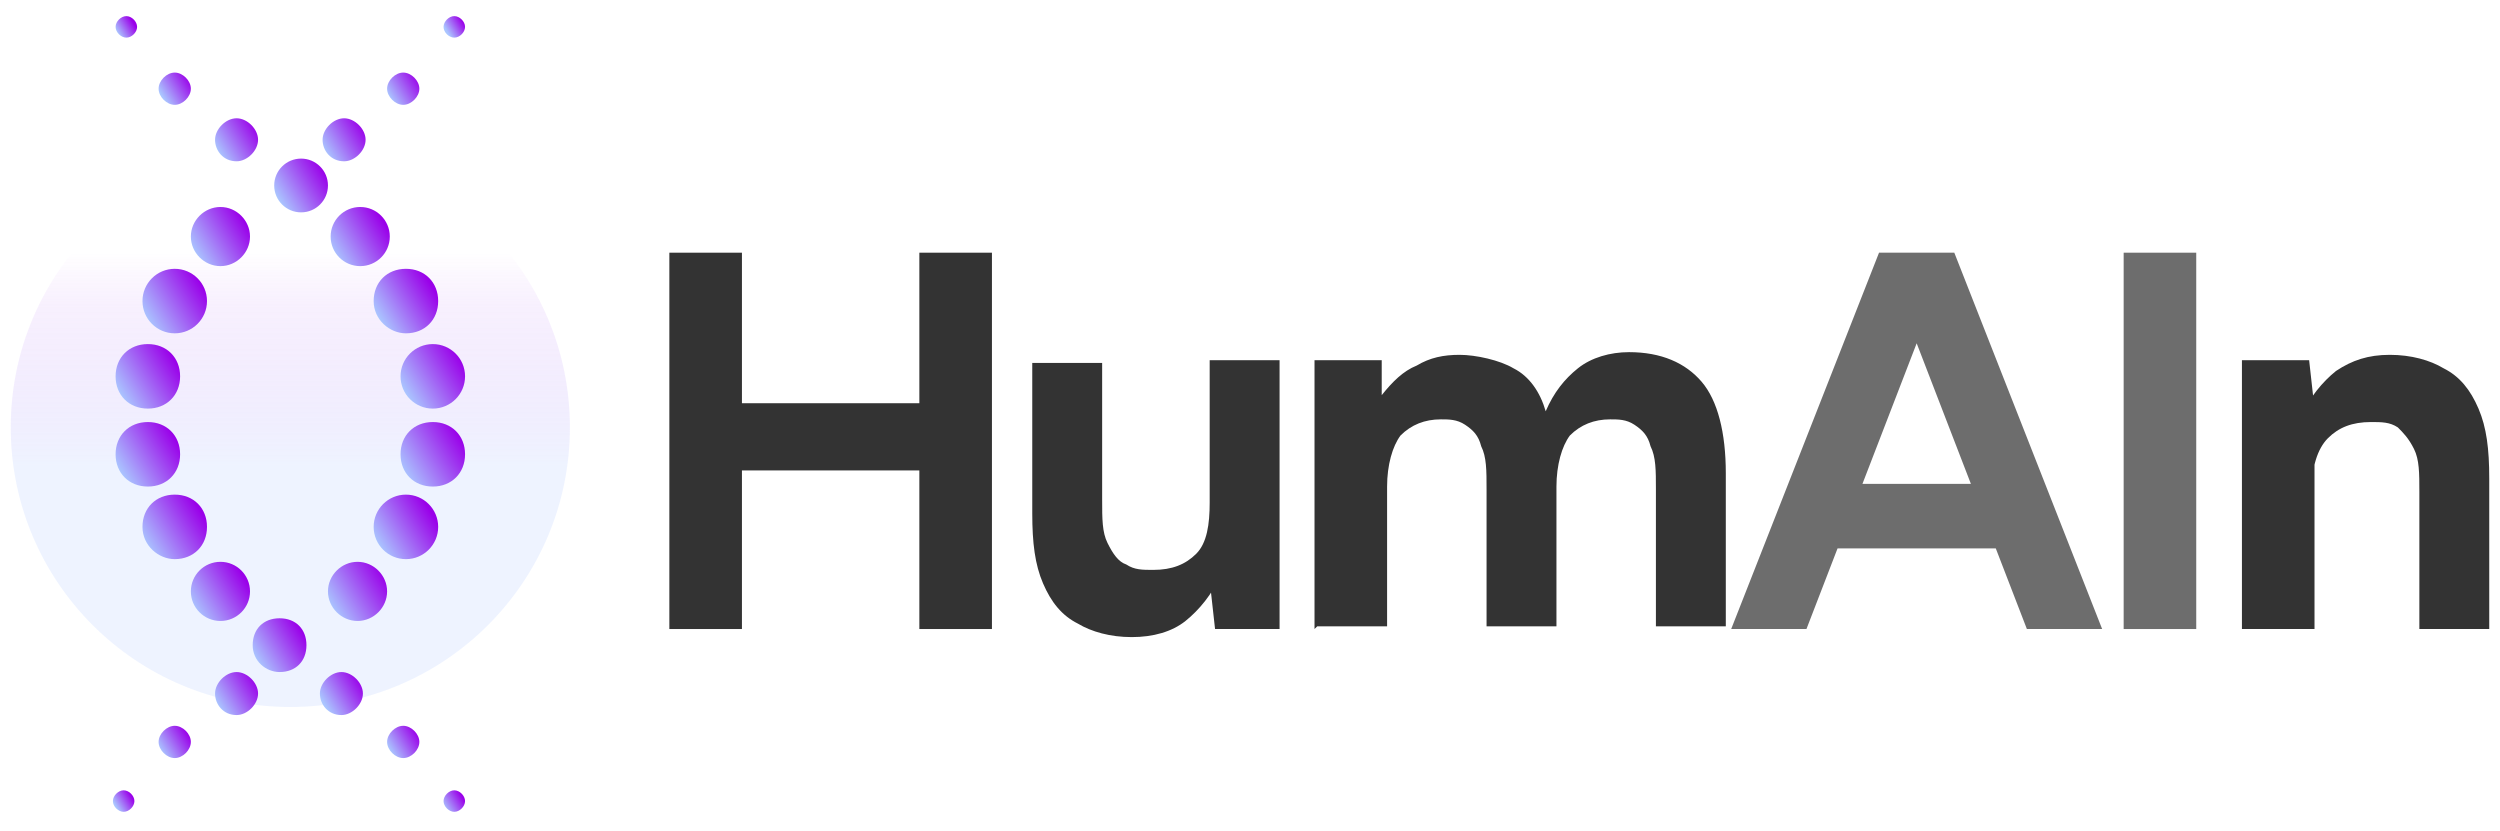 <svg xmlns="http://www.w3.org/2000/svg" xmlns:xlink="http://www.w3.org/1999/xlink" id="Capa_1" viewBox="0 0 93 30.9"><defs><style>      .st0 {        fill: #6d6d6d;      }      .st1 {        fill: url(#Degradado_sin_nombre_352);        opacity: .2;      }      .st2 {        fill: url(#Degradado_sin_nombre_3289);      }      .st3 {        fill: url(#Degradado_sin_nombre_3287);      }      .st4 {        fill: url(#Degradado_sin_nombre_3285);      }      .st5 {        fill: url(#Degradado_sin_nombre_3288);      }      .st6 {        fill: url(#Degradado_sin_nombre_3283);      }      .st7 {        fill: url(#Degradado_sin_nombre_3286);      }      .st8 {        fill: url(#Degradado_sin_nombre_3284);      }      .st9 {        fill: url(#Degradado_sin_nombre_3282);      }      .st10 {        fill: url(#Degradado_sin_nombre_3281);      }      .st11 {        fill: url(#Degradado_sin_nombre_328);      }      .st12 {        fill: url(#Degradado_sin_nombre_32813);      }      .st13 {        fill: url(#Degradado_sin_nombre_32812);      }      .st14 {        fill: url(#Degradado_sin_nombre_32811);      }      .st15 {        fill: url(#Degradado_sin_nombre_32810);      }      .st16 {        fill: url(#Degradado_sin_nombre_32817);      }      .st17 {        fill: url(#Degradado_sin_nombre_32816);      }      .st18 {        fill: url(#Degradado_sin_nombre_32815);      }      .st19 {        fill: url(#Degradado_sin_nombre_32814);      }      .st20 {        fill: url(#Degradado_sin_nombre_32819);      }      .st21 {        fill: url(#Degradado_sin_nombre_32818);      }      .st22 {        fill: url(#Degradado_sin_nombre_32821);      }      .st23 {        fill: url(#Degradado_sin_nombre_32820);      }      .st24 {        fill: url(#Degradado_sin_nombre_32825);      }      .st25 {        fill: url(#Degradado_sin_nombre_32822);      }      .st26 {        fill: url(#Degradado_sin_nombre_32824);      }      .st27 {        fill: url(#Degradado_sin_nombre_32823);      }      .st28 {        fill: #333;      }    </style><linearGradient id="Degradado_sin_nombre_352" data-name="Degradado sin nombre 352" x1="10.8" y1="25.4" x2="10.8" y2="5.4" gradientUnits="userSpaceOnUse"><stop offset=".4" stop-color="#aac5ff"></stop><stop offset=".5" stop-color="#a694f9" stop-opacity=".8"></stop><stop offset=".7" stop-color="#9f45f0" stop-opacity=".4"></stop><stop offset=".8" stop-color="#9b13eb" stop-opacity="0"></stop><stop offset=".8" stop-color="#9a00e9" stop-opacity="0"></stop></linearGradient><linearGradient id="Degradado_sin_nombre_328" data-name="Degradado sin nombre 328" x1="105" y1="-103.8" x2="105.7" y2="-103.8" gradientTransform="translate(-31.4 144.5) rotate(-31.3)" gradientUnits="userSpaceOnUse"><stop offset="0" stop-color="#aac5ff"></stop><stop offset="1" stop-color="#9a00e9"></stop></linearGradient><linearGradient id="Degradado_sin_nombre_3281" data-name="Degradado sin nombre 328" x1="105.2" y1="-100.9" x2="106.4" y2="-100.9" xlink:href="#Degradado_sin_nombre_328"></linearGradient><linearGradient id="Degradado_sin_nombre_3282" data-name="Degradado sin nombre 328" x1="105.9" y1="-98.2" x2="107.6" y2="-98.2" xlink:href="#Degradado_sin_nombre_328"></linearGradient><linearGradient id="Degradado_sin_nombre_3283" data-name="Degradado sin nombre 328" x1="106.9" y1="-95.5" x2="108.9" y2="-95.5" xlink:href="#Degradado_sin_nombre_328"></linearGradient><linearGradient id="Degradado_sin_nombre_3284" data-name="Degradado sin nombre 328" x1="107.6" y1="-92.6" x2="109.8" y2="-92.6" xlink:href="#Degradado_sin_nombre_328"></linearGradient><linearGradient id="Degradado_sin_nombre_3285" data-name="Degradado sin nombre 328" x1="107.8" y1="-89.7" x2="110.1" y2="-89.7" xlink:href="#Degradado_sin_nombre_328"></linearGradient><linearGradient id="Degradado_sin_nombre_3286" data-name="Degradado sin nombre 328" x1="107.2" y1="-86.8" x2="109.6" y2="-86.8" xlink:href="#Degradado_sin_nombre_328"></linearGradient><linearGradient id="Degradado_sin_nombre_3287" data-name="Degradado sin nombre 328" x1="105.6" y1="-84.3" x2="108.1" y2="-84.3" xlink:href="#Degradado_sin_nombre_328"></linearGradient><linearGradient id="Degradado_sin_nombre_3288" data-name="Degradado sin nombre 328" x1="103.4" y1="-82.5" x2="105.7" y2="-82.5" xlink:href="#Degradado_sin_nombre_328"></linearGradient><linearGradient id="Degradado_sin_nombre_3289" data-name="Degradado sin nombre 328" x1="100.7" y1="-81.4" x2="103" y2="-81.4" xlink:href="#Degradado_sin_nombre_328"></linearGradient><linearGradient id="Degradado_sin_nombre_32810" data-name="Degradado sin nombre 328" x1="95.2" y1="-80.6" x2="96.9" y2="-80.6" xlink:href="#Degradado_sin_nombre_328"></linearGradient><linearGradient id="Degradado_sin_nombre_32811" data-name="Degradado sin nombre 328" x1="92.5" y1="-80.2" x2="93.7" y2="-80.2" xlink:href="#Degradado_sin_nombre_328"></linearGradient><linearGradient id="Degradado_sin_nombre_32812" data-name="Degradado sin nombre 328" x1="90" y1="-79.2" x2="90.7" y2="-79.2" xlink:href="#Degradado_sin_nombre_328"></linearGradient><linearGradient id="Degradado_sin_nombre_32813" data-name="Degradado sin nombre 328" x1="100.4" y1="-72.9" x2="101.2" y2="-72.9" xlink:href="#Degradado_sin_nombre_328"></linearGradient><linearGradient id="Degradado_sin_nombre_32814" data-name="Degradado sin nombre 328" x1="99.8" y1="-75.8" x2="101" y2="-75.8" xlink:href="#Degradado_sin_nombre_328"></linearGradient><linearGradient id="Degradado_sin_nombre_32815" data-name="Degradado sin nombre 328" x1="98.6" y1="-78.5" x2="100.2" y2="-78.5" xlink:href="#Degradado_sin_nombre_328"></linearGradient><linearGradient id="Degradado_sin_nombre_32816" data-name="Degradado sin nombre 328" x1="97.3" y1="-81.3" x2="99.3" y2="-81.3" xlink:href="#Degradado_sin_nombre_328"></linearGradient><linearGradient id="Degradado_sin_nombre_32817" data-name="Degradado sin nombre 328" x1="96.3" y1="-84.1" x2="98.5" y2="-84.1" xlink:href="#Degradado_sin_nombre_328"></linearGradient><linearGradient id="Degradado_sin_nombre_32818" data-name="Degradado sin nombre 328" x1="96" y1="-87" x2="98.4" y2="-87" xlink:href="#Degradado_sin_nombre_328"></linearGradient><linearGradient id="Degradado_sin_nombre_32819" data-name="Degradado sin nombre 328" x1="96.6" y1="-89.9" x2="99" y2="-89.9" xlink:href="#Degradado_sin_nombre_328"></linearGradient><linearGradient id="Degradado_sin_nombre_32820" data-name="Degradado sin nombre 328" x1="98.1" y1="-92.4" x2="100.5" y2="-92.4" xlink:href="#Degradado_sin_nombre_328"></linearGradient><linearGradient id="Degradado_sin_nombre_32821" data-name="Degradado sin nombre 328" x1="100.4" y1="-94.2" x2="102.8" y2="-94.2" xlink:href="#Degradado_sin_nombre_328"></linearGradient><linearGradient id="Degradado_sin_nombre_32822" data-name="Degradado sin nombre 328" x1="103.2" y1="-95.3" x2="105.4" y2="-95.3" xlink:href="#Degradado_sin_nombre_328"></linearGradient><linearGradient id="Degradado_sin_nombre_32823" data-name="Degradado sin nombre 328" x1="109.3" y1="-96.1" x2="111" y2="-96.1" xlink:href="#Degradado_sin_nombre_328"></linearGradient><linearGradient id="Degradado_sin_nombre_32824" data-name="Degradado sin nombre 328" x1="112.4" y1="-96.5" x2="113.7" y2="-96.5" xlink:href="#Degradado_sin_nombre_328"></linearGradient><linearGradient id="Degradado_sin_nombre_32825" data-name="Degradado sin nombre 328" x1="115.5" y1="-97.5" x2="116.2" y2="-97.5" xlink:href="#Degradado_sin_nombre_328"></linearGradient></defs><g><path class="st28" d="M24.9,23.4v-14h2.7v14h-2.7ZM27,17.5v-2.5h8.5v2.5h-8.5ZM34.2,23.4v-14h2.7v14h-2.7Z"></path><path class="st28" d="M38.4,18.6v-5.1h2.6v5.1h-2.6ZM41,18.6c0,.7,0,1.2.2,1.6.2.4.4.7.7.8.3.2.6.2,1,.2.7,0,1.2-.2,1.6-.6.4-.4.5-1.1.5-1.9h.9c0,1.1-.2,2-.5,2.7-.3.7-.8,1.3-1.3,1.7s-1.2.6-2,.6-1.5-.2-2-.5c-.6-.3-1-.8-1.3-1.5-.3-.7-.4-1.5-.4-2.6v-.5h2.6ZM45.2,23.4l-.2-1.8v-8.2h2.6v10h-2.5Z"></path><path class="st28" d="M48.9,23.4v-10h2.5v1.3c.4-.5.8-.9,1.3-1.1.5-.3,1-.4,1.6-.4s1.5.2,2,.5c.6.3,1,.9,1.2,1.6.3-.7.7-1.2,1.2-1.6.5-.4,1.2-.6,1.9-.6,1.2,0,2.1.4,2.7,1.1.6.7.9,1.9.9,3.4v5.7h-2.6v-5.1c0-.7,0-1.2-.2-1.6-.1-.4-.3-.6-.6-.8-.3-.2-.6-.2-.9-.2-.6,0-1.1.2-1.5.6-.3.4-.5,1.1-.5,1.9v5.2h-2.6v-5.1c0-.7,0-1.2-.2-1.6-.1-.4-.3-.6-.6-.8-.3-.2-.6-.2-.9-.2-.6,0-1.1.2-1.5.6-.3.4-.5,1.1-.5,1.9v5.2h-2.6Z"></path><path class="st0" d="M64.4,23.4l5.5-14h2.7l-5.4,14h-2.9ZM67,20.4v-2.4h8.8v2.4h-8.8ZM75.4,23.4l-5.4-14h2.7l5.5,14h-2.9Z"></path><path class="st0" d="M79,23.4v-14h2.7v14h-2.7Z"></path><path class="st28" d="M83.4,23.4v-10h2.5l.2,1.8v8.2h-2.6ZM90,18.3c0-.7,0-1.2-.2-1.6-.2-.4-.4-.6-.6-.8-.3-.2-.6-.2-1-.2-.7,0-1.2.2-1.6.6-.4.4-.6,1.1-.6,1.9h-.9c0-1.1.2-2,.5-2.7.3-.7.8-1.3,1.3-1.7.6-.4,1.2-.6,2-.6s1.5.2,2,.5c.6.3,1,.8,1.3,1.5.3.7.4,1.5.4,2.6v.5h-2.6ZM90,23.4v-5.1h2.6v5.1h-2.6Z"></path></g><circle class="st1" cx="10.8" cy="15.9" r="10.4"></circle><g><g><path class="st11" d="M4.7,1.4c-.2,0-.4-.2-.4-.4s.2-.4.4-.4.4.2.4.4-.2.4-.4.4Z"></path><path class="st10" d="M6.5,3.9c-.3,0-.6-.3-.6-.6s.3-.6.6-.6.6.3.6.6-.3.6-.6.6Z"></path><path class="st9" d="M8.8,6c-.5,0-.8-.4-.8-.8s.4-.8.8-.8.8.4.8.8-.4.8-.8.8Z"></path><circle class="st6" cx="11.2" cy="6.9" r="1"></circle><circle class="st8" cx="13.4" cy="8.8" r="1.1"></circle><path class="st4" d="M15.1,12.4c-.6,0-1.2-.5-1.2-1.2s.5-1.2,1.2-1.2,1.2.5,1.2,1.2-.5,1.2-1.2,1.2Z"></path><circle class="st7" cx="16.1" cy="14" r="1.2"></circle><path class="st3" d="M16.1,18.1c-.7,0-1.2-.5-1.2-1.2s.5-1.2,1.2-1.2,1.2.5,1.2,1.2-.5,1.2-1.2,1.2Z"></path><circle class="st5" cx="15.1" cy="19.6" r="1.2"></circle><path class="st2" d="M13.3,23.1c-.6,0-1.1-.5-1.1-1.1s.5-1.1,1.1-1.1,1.1.5,1.1,1.1-.5,1.1-1.1,1.1Z"></path><path class="st15" d="M8.8,26.6c-.5,0-.8-.4-.8-.8s.4-.8.8-.8.8.4.8.8-.4.8-.8.8Z"></path><path class="st14" d="M6.5,28.2c-.3,0-.6-.3-.6-.6s.3-.6.6-.6.6.3.6.6-.3.6-.6.6Z"></path><path class="st13" d="M4.6,30.2c-.2,0-.4-.2-.4-.4s.2-.4.4-.4.4.2.4.4-.2.4-.4.4Z"></path></g><g><path class="st12" d="M16.9,30.2c-.2,0-.4-.2-.4-.4s.2-.4.4-.4.4.2.4.4-.2.4-.4.4Z"></path><path class="st19" d="M15,28.2c-.3,0-.6-.3-.6-.6s.3-.6.6-.6.6.3.6.6-.3.6-.6.6Z"></path><path class="st18" d="M12.7,26.6c-.5,0-.8-.4-.8-.8s.4-.8.8-.8.8.4.8.8-.4.8-.8.8Z"></path><path class="st17" d="M10.4,25c-.5,0-1-.4-1-1s.4-1,1-1,1,.4,1,1-.4,1-1,1Z"></path><circle class="st16" cx="8.2" cy="22" r="1.1"></circle><path class="st21" d="M6.5,20.8c-.6,0-1.2-.5-1.2-1.2s.5-1.2,1.2-1.2,1.2.5,1.2,1.2-.5,1.2-1.2,1.2Z"></path><path class="st20" d="M5.5,18.1c-.7,0-1.2-.5-1.2-1.2s.5-1.2,1.2-1.2,1.2.5,1.2,1.2-.5,1.2-1.2,1.2Z"></path><path class="st23" d="M5.5,15.2c-.7,0-1.2-.5-1.2-1.2s.5-1.2,1.2-1.2,1.2.5,1.2,1.2-.5,1.2-1.2,1.2Z"></path><circle class="st22" cx="6.5" cy="11.2" r="1.2"></circle><path class="st25" d="M8.2,9.9c-.6,0-1.1-.5-1.1-1.1s.5-1.1,1.1-1.1,1.1.5,1.1,1.1-.5,1.1-1.1,1.1Z"></path><path class="st27" d="M12.8,6c-.5,0-.8-.4-.8-.8s.4-.8.8-.8.8.4.8.8-.4.8-.8.8Z"></path><path class="st26" d="M15,3.9c-.3,0-.6-.3-.6-.6s.3-.6.6-.6.6.3.6.6-.3.6-.6.6Z"></path><path class="st24" d="M16.9,1.4c-.2,0-.4-.2-.4-.4s.2-.4.4-.4.4.2.4.4-.2.4-.4.4Z"></path></g></g></svg>